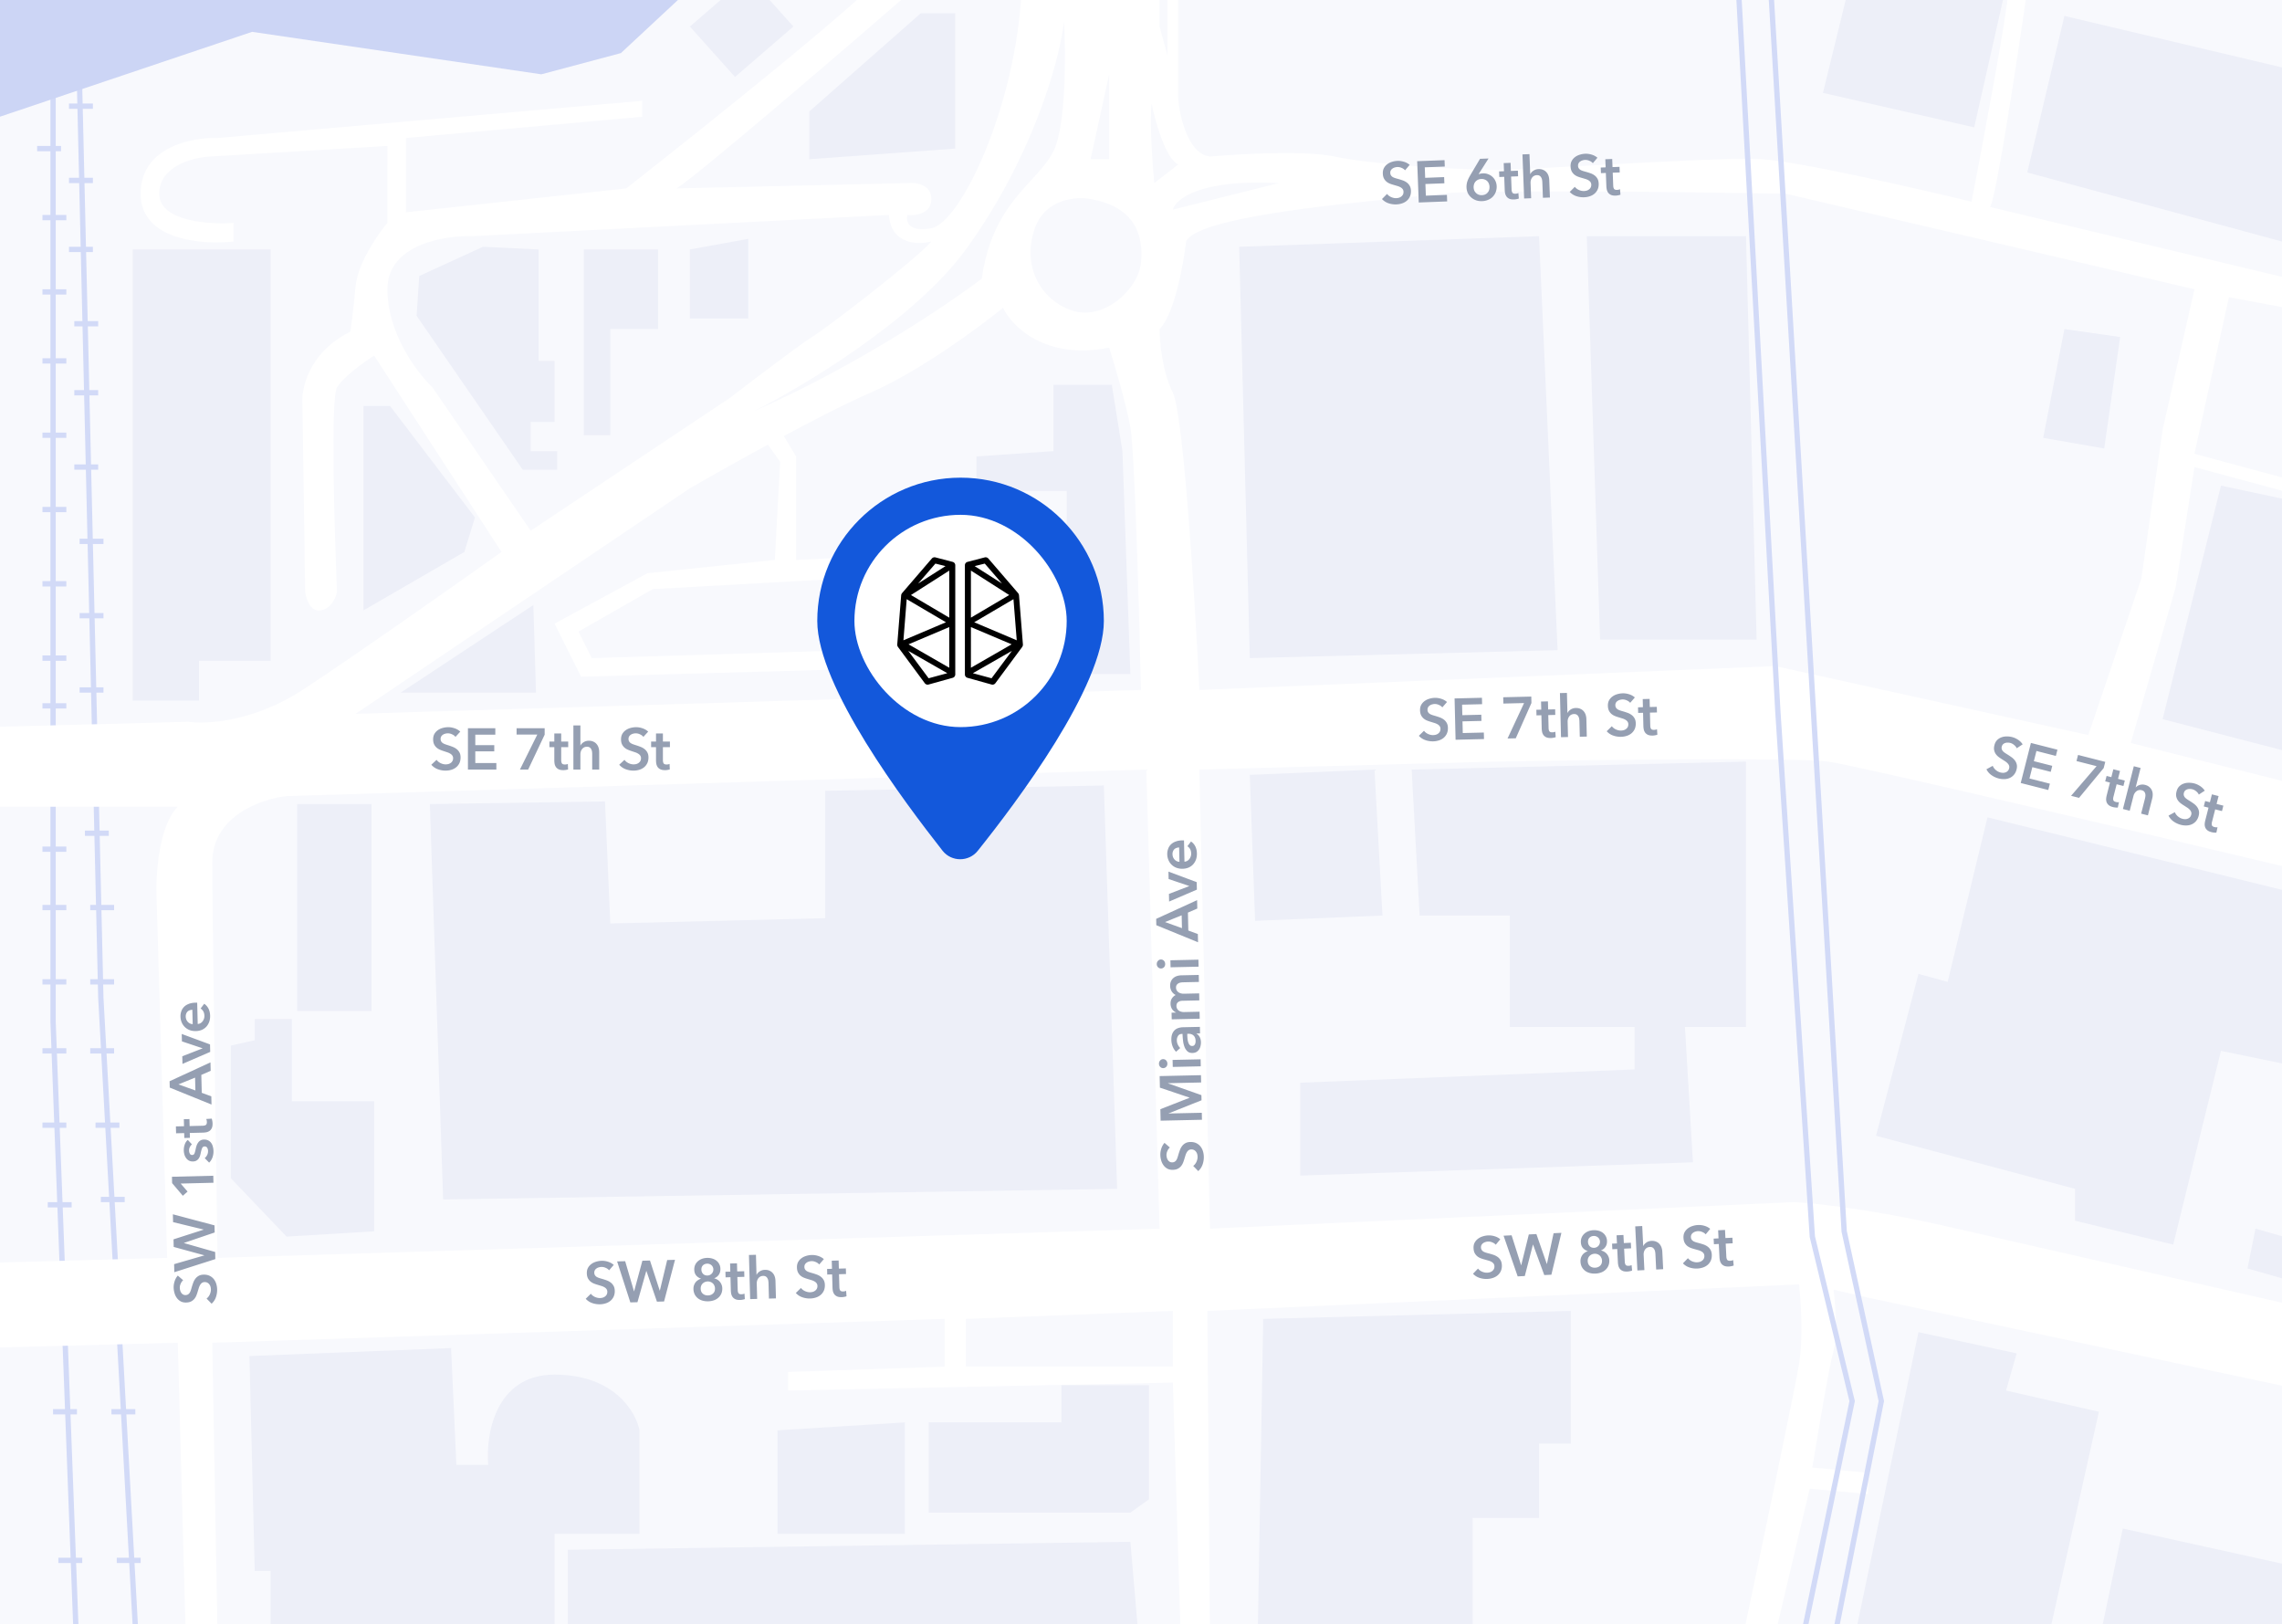 <svg width="430" height="306" fill="none" xmlns="http://www.w3.org/2000/svg"><g clip-path="url(#clip0_8971_11508)"><path fill="#F8F9FD" d="M0 0H430V306H0z"/><path fill-rule="evenodd" clip-rule="evenodd" d="M144.5 83.5L147 87l-1 18.5-24 2.5-17.5 9.5 5 10 71.5-2V104l-31 1.5V86l-3-5-2.5 2.5zM109 119l14-8 54-3v14l-65.5 2-2.5-5z" fill="#fff"/><path d="M14.5-5L19 188l7 127.5-11.5-3.5L10 192.5v-204M7 14h4.5m1.5 6h4.5M7 28h4.5m1.5 6h4.5M8 41h4.5m.5 6h4.5M8 55h4.5m1.5 6h4.5M8 68h4.5m1.5 6h4.5M8 82h4.5m1.5 6h4.5M8 96h4.5m2.5 6h4.5M8 110h4.5m2.5 6h4.5M8 124h4.5m2.5 6h4.5M8 133h4.5m3.5 24h4.5M8 160h4.5m4.5 11h4.5M8 171h4.5M8 185h4.5m4.5 0h4.5M17 198h4.5M8 198h4.5M8 212h4.5m5.5 0h4.5M19 226h4.5M9 227h4.5M10 266h4.5M11 294h4.5m6.5 0h4.5M21 266h4.5" stroke="#D2DAF7"/><path fill-rule="evenodd" clip-rule="evenodd" d="M118 35.5c14.667-11.5 44.8-35.6 48-40h9c-14 12.167-43.1 37.2-47.5 40l43.5-1c1.5-.167 4.5.2 4.5 3s-3 3.167-4.5 3c-.333 1.167.1 3.3 4.5 2.5 5.5-1 16-23 17-45h26v7l1.5 5.5v-14h2V18c0 2.5 1.5 11 6 11.5 5.5-.5 17.9-1.2 23.5 0C258.5 31 275 32 282 32c2.706 0 9.523-.374 17.358-.803C311.79 30.515 326.786 29.693 332 30c6.8.4 29.167 5.5 39.5 8 2.167-11.167 6.6-34.8 7-40h3.5c-1.833 12.833-5.8 39-7 41l58.5 14v5.5L420 56l-6.5 29.5 18.5 5V93l-18.5-5-3.5 22.5-8.5 29.5 32 8v16c-27.333-6.5-83.4-19.7-89-20.5-5.6-.8-44.333-.333-63 0L226 145l2 86.5 110-5c3.667.167 14.5 1.3 28.5 4.5s54.167 12.333 72.5 16.5V263l-87-18.5-6.5-1.5c.333 2.667.8 8.7 0 11.5-.8 2.8-3 15.833-4 22l10.5 1v4l-11-1-6.5 27.5h-6c3.167-15 9.7-46.2 10.5-51 .8-4.8.333-12 0-15l-111.5 5 .5 62h-5.5l-1.5-48.5-72.5 1.5v-3.5l29.5-1v-9L40 253l1 55.5h-6L33.5 253l-38 1v-16l36-1-2-68c-.167-4.167.4-13.4 4-17h-38l1.5-15 38.5-1c3.333.5 12.3 0 21.5-6s28.833-19.833 37.5-26l-24-37c-1.833 1.167-5.8 4-7 6-1.2 2-.5 26.5 0 38.5-.167 1-1 3.1-3 3.5-2 .4-2.833-2.167-3-3.5l-.5-35c-.333-3 1-10 9-14 .167-1 .6-4.1 1-8.5s4.167-9.833 6-12V27.5l-33.5 2c-3.167.167-9.5 1.8-9.5 7s9.333 5.833 14 5.5v3.5c-5.833.667-17.5-.2-17.5-9S36.167 25.833 41 26l80-7v3l-44.5 4v14l41.5-4.5zm24 42c9.333-4.667 30.4-17.3 40-30.5 12-16.5 17.5-34.5 18.5-43 .333 6.167.4 19.7-2 24.5-.959 1.919-2.481 3.582-4.173 5.43-3.599 3.933-7.967 8.707-9.327 18.57-6.333 4.833-23.8 16.6-43 25zM205.5 30h3.5V14l-3.5 16zM217 19.5c-.4 3.6.167 11.5.5 15L222 31c-2.4-1.2-4.333-8.167-5-11.5zm-11.5 18c-2.667-.5-8.5-.1-10.5 5.5-2.5 7 1 13.5 7 15.5s12.5-4 13-9-1-10.5-9.5-12zm15.5 2c.5-2 5.2-5.8 20-5l-20 5zM137.5 75L100 100 81.5 73C78.667 70.333 73 62.9 73 54.5s10.667-10.167 16-10l78.5-4c.4 5.6 5.5 5.667 8 5-3 3.5-20 16.5-22.5 18-2 1.2-11.167 8.167-15.5 11.5zM221 247l-39 1.5v9h39V247zm-5-102l2.5 86.5L41 237c-.333-21.167-1-65.7-1-74.5 0-8.8 9.333-12 14-12.5l162-5zm10-15l108.5-4.5 59 13 10-29.5 4-28 6-26.5-77-18c-19.333-.334-59.4-.8-65 0-1.372.196-3.956.45-7.241.772-13.471 1.323-38.749 3.806-40.759 8.228-.5 4.333-2.2 13.7-5 16.5 0 2.333.5 8 2.5 12s4.167 39 5 56zm-96-38l-63 42.5 148-4.5c-.333-14.667-1.2-45.1-2-49.5-.8-4.4-3-11.833-4-15-12 2.4-18.333-4-20-7.5-4.5 3.667-15.8 12-25 16s-26.5 13.667-34 18z" fill="#fff"/><path d="M220.439 216.212c-.187.151-.34.363-.459.637a1.782 1.782 0 0 0-.104 1.29c.041.161.106.306.197.436.084.13.196.238.337.322a.913.913 0 0 0 .487.111.874.874 0 0 0 .448-.12 1.03 1.03 0 0 0 .313-.304c.085-.134.158-.293.22-.478s.124-.388.185-.609c.075-.251.161-.51.258-.776.096-.274.227-.522.39-.746a1.94 1.94 0 0 1 .626-.564c.254-.152.571-.233.952-.241.418-.009.786.06 1.105.207.311.147.572.347.783.599.211.252.372.549.482.891.11.343.17.704.178 1.086a4.177 4.177 0 0 1-.242 1.49c-.18.488-.45.89-.81 1.206l-.945-.969a2 2 0 0 0 .61-.773c.147-.326.217-.643.21-.95a2.38 2.38 0 0 0-.066-.494 1.337 1.337 0 0 0-.219-.446 1.073 1.073 0 0 0-.359-.323 1.045 1.045 0 0 0-.542-.12.85.85 0 0 0-.503.154c-.137.099-.251.23-.343.393a2.572 2.572 0 0 0-.251.578l-.216.698a6.958 6.958 0 0 1-.248.709 2.44 2.44 0 0 1-.393.647 2.047 2.047 0 0 1-.606.465c-.247.122-.554.188-.92.196-.396.009-.739-.064-1.028-.219a2.217 2.217 0 0 1-.718-.634 2.787 2.787 0 0 1-.438-.903 3.875 3.875 0 0 1-.166-1.042 3.654 3.654 0 0 1 .182-1.203c.13-.414.332-.774.604-1.081l1.009.88zm-1.74-5.058l-.048-2.167 5.487-2.145v-.033l-5.576-1.88-.048-2.177 7.786-.172.03 1.375-6.257.138v.022l6.31 2.226.021.968-6.206 2.47.001.022 6.257-.138.029 1.319-7.786.172zm2.286-10.128l-.03-1.32 5.279-.116.029 1.32-5.278.116zm-1.789.226a.75.75 0 0 1-.555-.218.82.82 0 0 1-.255-.6.84.84 0 0 1 .217-.61.71.71 0 0 1 .556-.265.744.744 0 0 1 .577.24c.15.158.228.358.233.6a.84.84 0 0 1-.217.61.783.783 0 0 1-.556.243zm6.26-6.526v.033c.238.127.437.336.597.625.153.29.234.622.242.996.005.213-.019.437-.073.673a2.002 2.002 0 0 1-.25.644 1.78 1.78 0 0 1-.495.495c-.21.129-.469.197-.777.204-.395.009-.713-.094-.953-.309a2.232 2.232 0 0 1-.558-.857 4.707 4.707 0 0 1-.267-1.16 12.368 12.368 0 0 1-.094-1.264l-.132.003c-.33.008-.569.134-.718.379a1.46 1.46 0 0 0-.223.852c.006.279.07.545.193.799s.271.464.443.629l-.787.699a2.972 2.972 0 0 1-.65-1.02 3.594 3.594 0 0 1-.235-1.194c-.011-.469.047-.855.172-1.159a1.88 1.88 0 0 1 .501-.737c.209-.181.444-.307.707-.379.262-.079.525-.121.789-.127l3.211-.071.028 1.232-.671.014zm-1.737.061l.006.297c.005.212.021.436.048.67.02.234.065.449.135.646.063.197.155.36.275.489.113.13.268.192.466.188a.63.63 0 0 0 .318-.084.724.724 0 0 0 .193-.225.944.944 0 0 0 .103-.299c.02-.11.028-.221.026-.331-.01-.454-.139-.796-.386-1.025-.247-.23-.58-.34-.997-.33l-.187.004zm-3.225-9.026c-.008-.345.048-.639.167-.884.112-.252.265-.457.46-.615.194-.166.419-.288.674-.367.255-.079.518-.122.789-.128l3.3-.073.029 1.32-2.926.065a3.793 3.793 0 0 0-.483.043 1.258 1.258 0 0 0-.447.153.923.923 0 0 0-.335.316c-.085.126-.125.296-.12.508a1 1 0 0 0 .143.525c.091.145.208.264.349.356.142.092.301.158.478.198.169.041.338.059.507.055l2.881-.063.029 1.319-3.189.071c-.33.007-.599.094-.808.26-.217.158-.321.406-.314.744a.985.985 0 0 0 .143.514c.084.144.193.263.327.355.134.086.29.152.467.199.169.041.342.059.518.055l2.903-.064.03 1.319-5.279.117-.028-1.254.847-.018-.001-.022a1.682 1.682 0 0 1-.379-.223 2.1 2.1 0 0 1-.326-.345 1.65 1.65 0 0 1-.231-.468 1.831 1.831 0 0 1-.1-.581c-.009-.411.075-.754.252-1.029.177-.275.415-.489.712-.643a1.844 1.844 0 0 1-.752-.687 1.97 1.97 0 0 1-.287-1.028zm.077-3.508l-.03-1.32 5.279-.116.029 1.32-5.278.116zm-1.789.227a.758.758 0 0 1-.555-.219.82.82 0 0 1-.255-.6.845.845 0 0 1 .217-.61.71.71 0 0 1 .556-.265.743.743 0 0 1 .577.24c.15.158.228.358.233.6a.84.84 0 0 1-.217.61.788.788 0 0 1-.556.244zm-.895-8.156l-.026-1.198 7.712-3.526.035 1.583-1.766.766.075 3.376 1.797.664.034 1.551-7.861-3.216zm4.778-1.865l-3.141 1.268 3.195 1.151-.054-2.419zm-2.368-2.591l-.031-1.441 3.818-1.47v-.022l-3.88-1.312-.031-1.397 5.325 1.984.031 1.408-5.232 2.25zm1.888-10.194a1.524 1.524 0 0 0-.482.088 1.044 1.044 0 0 0-.402.229 1.03 1.03 0 0 0-.266.402c-.07.155-.103.339-.098.552.009.396.137.731.385 1.004.241.266.548.41.923.431l-.06-2.706zm.565-1.333l.176-.003c.059-.002.117.001.176.007l.089 4.014c.19-.019.365-.071.524-.155.152-.091.286-.208.4-.35.107-.141.191-.301.253-.478.062-.178.091-.362.087-.553-.007-.329-.072-.607-.194-.831a1.617 1.617 0 0 0-.519-.55l.685-.895c.715.505 1.084 1.252 1.106 2.242.009.41-.045.789-.162 1.137a2.815 2.815 0 0 1-.53.913 2.56 2.56 0 0 1-.845.613 3.098 3.098 0 0 1-1.161.235 3.064 3.064 0 0 1-1.16-.184 2.615 2.615 0 0 1-.903-.574 2.548 2.548 0 0 1-.592-.867 2.936 2.936 0 0 1-.233-1.106 2.672 2.672 0 0 1 .165-1.016c.11-.318.284-.593.52-.826a2.38 2.38 0 0 1 .88-.547c.349-.14.761-.215 1.238-.226zM85.829 138.84a1.629 1.629 0 0 0-.627-.473 1.779 1.779 0 0 0-1.287-.132 1.315 1.315 0 0 0-.44.187 1.02 1.02 0 0 0-.33.33.91.91 0 0 0-.121.484c0 .176.037.326.11.451.073.125.172.231.297.319.132.088.29.165.473.231s.385.132.605.198c.25.081.506.172.77.275.271.103.517.238.737.407.227.169.41.381.55.638.147.257.22.576.22.957 0 .418-.077.785-.231 1.1a2.27 2.27 0 0 1-.616.77 2.638 2.638 0 0 1-.902.462 3.784 3.784 0 0 1-1.089.154 4.168 4.168 0 0 1-1.485-.275 2.913 2.913 0 0 1-1.188-.836l.99-.924c.19.264.444.473.759.627.323.154.638.231.946.231.161 0 .326-.018.495-.055.169-.044.319-.114.451-.209a1.03 1.03 0 0 0 .462-.891.844.844 0 0 0-.143-.506 1.192 1.192 0 0 0-.385-.352 2.556 2.556 0 0 0-.572-.264l-.693-.231a6.713 6.713 0 0 1-.704-.264 2.422 2.422 0 0 1-.638-.407 2.033 2.033 0 0 1-.451-.616c-.117-.249-.176-.557-.176-.924 0-.396.08-.737.242-1.023a2.21 2.21 0 0 1 .649-.704c.271-.191.576-.33.913-.418a3.917 3.917 0 0 1 1.045-.143c.396 0 .796.07 1.199.209.41.139.766.348 1.067.627l-.902.99zm2.345-1.628h5.16v1.21H89.56v1.98h3.575v1.166H89.56v2.2h3.971V145h-5.357v-7.788zm9.167 0h5.291v1.21L99.519 145h-1.55l3.277-6.6h-3.905v-1.188zm6.186 3.564v-1.056h.924v-1.529h1.298v1.529h1.32v1.056h-1.32v2.453c0 .235.04.429.121.583.088.154.279.231.572.231.088 0 .183-.007.286-.022.103-.022.194-.051.275-.088l.044 1.034a1.947 1.947 0 0 1-.418.099 2.61 2.61 0 0 1-.462.044c-.352 0-.638-.048-.858-.143a1.416 1.416 0 0 1-.528-.407 1.663 1.663 0 0 1-.264-.594 3.813 3.813 0 0 1-.066-.726v-2.464h-.924zm7.434-1.21c.345 0 .638.062.88.187.25.117.451.275.605.473.162.198.279.425.352.682.074.257.11.521.11.792v3.3h-1.32v-2.904c0-.154-.011-.312-.033-.473a1.238 1.238 0 0 0-.143-.451.834.834 0 0 0-.297-.341c-.124-.088-.293-.132-.506-.132-.212 0-.396.04-.55.121a1.124 1.124 0 0 0-.385.33 1.406 1.406 0 0 0-.231.451 1.779 1.779 0 0 0-.077.517V145h-1.32v-8.316h1.32v3.773h.022c.052-.11.125-.216.22-.319.103-.11.22-.205.352-.286.132-.088.283-.158.451-.209.169-.051.352-.077.55-.077zm10.274-.726a1.618 1.618 0 0 0-.627-.473 1.776 1.776 0 0 0-1.287-.132 1.318 1.318 0 0 0-.44.187 1.02 1.02 0 0 0-.33.33.917.917 0 0 0-.121.484c0 .176.037.326.11.451.074.125.173.231.297.319.132.088.29.165.473.231.184.066.385.132.605.198.25.081.506.172.77.275.272.103.517.238.737.407.228.169.411.381.55.638.147.257.22.576.22.957 0 .418-.077.785-.231 1.1a2.266 2.266 0 0 1-.616.77 2.63 2.63 0 0 1-.902.462 3.777 3.777 0 0 1-1.089.154 4.168 4.168 0 0 1-1.485-.275 2.913 2.913 0 0 1-1.188-.836l.99-.924c.191.264.444.473.759.627.323.154.638.231.946.231.162 0 .327-.018.495-.055.169-.044.319-.114.451-.209a1.03 1.03 0 0 0 .462-.891.84.84 0 0 0-.143-.506 1.181 1.181 0 0 0-.385-.352 2.55 2.55 0 0 0-.572-.264l-.693-.231a6.798 6.798 0 0 1-.704-.264 2.438 2.438 0 0 1-.638-.407 2.05 2.05 0 0 1-.451-.616c-.117-.249-.176-.557-.176-.924 0-.396.081-.737.242-1.023.169-.286.385-.521.649-.704.272-.191.576-.33.913-.418a3.918 3.918 0 0 1 1.045-.143c.396 0 .796.07 1.199.209.411.139.767.348 1.067.627l-.902.99zm1.456 1.936v-1.056h.924v-1.529h1.298v1.529h1.32v1.056h-1.32v2.453c0 .235.041.429.121.583.088.154.279.231.572.231.088 0 .184-.007.286-.022.103-.022.195-.051.275-.088l.044 1.034a1.933 1.933 0 0 1-.418.099 2.61 2.61 0 0 1-.462.044c-.352 0-.638-.048-.858-.143a1.416 1.416 0 0 1-.528-.407 1.699 1.699 0 0 1-.264-.594 3.813 3.813 0 0 1-.066-.726v-2.464h-.924zm-7.915 98.566a1.626 1.626 0 0 0-.639-.456 1.782 1.782 0 0 0-1.291-.096c-.16.041-.305.107-.434.199-.13.084-.237.197-.321.339a.912.912 0 0 0-.108.487.875.875 0 0 0 .123.448c.076.122.178.226.305.311.135.084.295.156.48.217s.388.122.61.182c.251.073.51.158.777.253.274.095.524.224.748.387.232.162.421.37.567.622.154.253.236.57.247.951a2.49 2.49 0 0 1-.201 1.106 2.273 2.273 0 0 1-.594.787 2.637 2.637 0 0 1-.889.486 3.783 3.783 0 0 1-1.085.184 4.16 4.16 0 0 1-1.492-.234 2.91 2.91 0 0 1-1.21-.803l.964-.95c.198.258.456.46.776.605.327.145.644.214.952.205a2.31 2.31 0 0 0 .493-.068c.168-.049.316-.123.445-.222a1.06 1.06 0 0 0 .32-.361c.084-.149.123-.33.118-.542a.845.845 0 0 0-.157-.502 1.177 1.177 0 0 0-.395-.341 2.535 2.535 0 0 0-.579-.248l-.699-.212a6.88 6.88 0 0 1-.711-.245 2.429 2.429 0 0 1-.649-.389 2.042 2.042 0 0 1-.468-.603c-.124-.246-.191-.553-.201-.919-.011-.396.06-.739.213-1.029.161-.291.371-.531.63-.722.266-.198.566-.346.901-.443a3.91 3.91 0 0 1 1.041-.172c.395-.011.797.048 1.204.176.414.128.775.327 1.084.597l-.875 1.015zm1.508-1.67l1.518-.042 1.664 5.676.022-.001 1.557-5.765 1.43-.039 1.84 5.671h.022l1.382-5.761 1.473-.04-2.061 7.848-1.342.037-1.986-5.789-.022.001-1.664 5.889-1.342.037-2.491-7.722zm16.941-.666c.338-.009.658.03.961.117.303.087.567.219.792.396.233.177.415.396.547.656.139.253.213.544.222.874.012.455-.091.836-.31 1.142a1.77 1.77 0 0 1-.851.651v.022c.207.046.4.125.579.237.179.105.337.24.473.405.137.158.245.338.324.542.086.203.132.425.139.667.011.389-.053.735-.191 1.04a2.158 2.158 0 0 1-.563.763 2.413 2.413 0 0 1-.845.486 3.514 3.514 0 0 1-1.051.183 3.532 3.532 0 0 1-1.06-.125 2.521 2.521 0 0 1-.881-.438 2.336 2.336 0 0 1-.604-.731 2.45 2.45 0 0 1-.237-1.028 1.932 1.932 0 0 1 .102-.696c.075-.215.176-.405.303-.57.135-.165.289-.301.462-.409.173-.115.354-.2.543-.257v-.022a1.922 1.922 0 0 1-.886-.581c-.235-.272-.358-.635-.371-1.09a2.07 2.07 0 0 1 .162-.896c.125-.274.295-.507.509-.696.222-.197.479-.351.769-.461.298-.111.619-.171.963-.181zm.03 1.089c-.329.009-.598.115-.805.319-.2.204-.295.474-.286.811.009.315.115.58.319.795.212.214.49.316.834.307a1.142 1.142 0 0 0 .794-.352 1.148 1.148 0 0 0 .307-.812.98.98 0 0 0-.111-.448.94.94 0 0 0-.263-.345 1.082 1.082 0 0 0-.369-.21 1.135 1.135 0 0 0-.42-.065zm.093 3.353a1.493 1.493 0 0 0-.536.114c-.16.071-.3.166-.421.287a1.234 1.234 0 0 0-.275.426 1.427 1.427 0 0 0-.084.541c.012.411.149.726.411.946.263.22.589.325.977.314.382-.01.697-.133.948-.367.25-.234.37-.557.358-.967a1.267 1.267 0 0 0-.124-.525 1.164 1.164 0 0 0-.298-.421 1.235 1.235 0 0 0-.436-.263 1.37 1.37 0 0 0-.52-.085zm3.372-.775l-.029-1.055.923-.026-.042-1.528 1.298-.036.042 1.528 1.319-.036.029 1.055-1.319.037.068 2.452c.006.234.052.428.137.579.092.152.285.224.578.215.088-.002.183-.012.285-.029.102-.025.193-.057.273-.096l.072 1.032a1.869 1.869 0 0 1-.415.111 2.567 2.567 0 0 1-.461.057c-.352.009-.639-.03-.861-.12a1.403 1.403 0 0 1-.539-.392 1.676 1.676 0 0 1-.281-.586 3.838 3.838 0 0 1-.086-.724l-.068-2.463-.923.025zm7.398-1.414c.344-.01.639.044.885.162.252.111.458.263.617.456.167.194.291.418.371.672.081.255.124.518.132.789l.091 3.299-1.32.036-.08-2.903a3.378 3.378 0 0 0-.046-.472 1.229 1.229 0 0 0-.155-.446.83.83 0 0 0-.306-.333c-.127-.085-.297-.124-.51-.118a1.169 1.169 0 0 0-.546.136 1.115 1.115 0 0 0-.376.34 1.375 1.375 0 0 0-.218.458 1.75 1.75 0 0 0-.063.519l.079 2.88-1.319.037-.23-8.313 1.32-.036.104 3.771h.022c.048-.112.119-.22.211-.325.1-.113.214-.212.344-.296.13-.092.278-.165.445-.221.167-.056.35-.087.548-.092zm10.25-1.01a1.63 1.63 0 0 0-.64-.455 1.782 1.782 0 0 0-.808-.176 1.868 1.868 0 0 0-.482.079c-.16.042-.305.108-.435.2-.13.084-.237.197-.321.339a.903.903 0 0 0-.107.487.869.869 0 0 0 .122.447c.077.123.179.227.306.311.134.084.294.157.479.218s.388.121.61.181c.252.074.511.159.778.254.274.095.523.224.747.386.232.163.421.37.568.623.154.253.236.569.246.951.012.417-.055.786-.2 1.106a2.275 2.275 0 0 1-.595.786 2.612 2.612 0 0 1-.889.487 3.817 3.817 0 0 1-1.084.184 4.157 4.157 0 0 1-1.492-.234 2.913 2.913 0 0 1-1.211-.803l.964-.951c.198.259.457.461.776.606.327.145.644.213.952.205.162-.005.326-.028.494-.069.167-.048.315-.122.445-.221a1.09 1.09 0 0 0 .32-.361 1.03 1.03 0 0 0 .117-.543.842.842 0 0 0-.157-.501 1.19 1.19 0 0 0-.395-.342 2.58 2.58 0 0 0-.579-.248l-.699-.212a6.798 6.798 0 0 1-.711-.244 2.444 2.444 0 0 1-.649-.389 2.033 2.033 0 0 1-.468-.604c-.124-.246-.191-.552-.201-.919-.011-.395.06-.738.214-1.029a2.2 2.2 0 0 1 .629-.721c.266-.199.566-.346.901-.443a3.87 3.87 0 0 1 1.041-.172c.396-.011.797.047 1.204.176.415.128.776.327 1.084.597l-.874 1.014zm1.509 1.896l-.03-1.056.924-.026-.042-1.528 1.297-.036.043 1.529 1.319-.037.029 1.056-1.319.036.067 2.452c.007.235.052.428.137.58.093.151.285.223.579.215.087-.002.183-.012.285-.03.102-.025.193-.057.272-.095l.073 1.032a1.944 1.944 0 0 1-.415.11 2.567 2.567 0 0 1-.461.057c-.352.01-.639-.03-.862-.119a1.429 1.429 0 0 1-.539-.392 1.696 1.696 0 0 1-.28-.587 3.828 3.828 0 0 1-.086-.724l-.068-2.463-.923.026zm125.971-5.616a1.623 1.623 0 0 0-.65-.442 1.781 1.781 0 0 0-.812-.158 1.83 1.83 0 0 0-.48.09 1.303 1.303 0 0 0-.43.209 1.012 1.012 0 0 0-.313.345.908.908 0 0 0-.097.49.871.871 0 0 0 .132.445c.079.121.183.222.312.304.137.081.298.15.484.207.187.057.391.113.614.168.253.068.514.147.783.236.276.09.528.213.756.37.236.158.429.361.581.61.159.25.248.565.267.945a2.48 2.48 0 0 1-.176 1.111 2.282 2.282 0 0 1-.577.799 2.622 2.622 0 0 1-.878.506c-.34.12-.7.189-1.08.208a4.162 4.162 0 0 1-1.497-.201 2.92 2.92 0 0 1-1.228-.777l.943-.971c.203.254.466.45.789.588.33.138.649.199.956.184.161-.008.325-.034.492-.079.166-.053.313-.13.44-.231a1.024 1.024 0 0 0 .417-.913.846.846 0 0 0-.167-.498 1.2 1.2 0 0 0-.402-.333 2.604 2.604 0 0 0-.585-.235l-.703-.197a6.668 6.668 0 0 1-.716-.229 2.398 2.398 0 0 1-.658-.375 2.037 2.037 0 0 1-.481-.592c-.129-.244-.203-.548-.221-.915-.02-.395.044-.74.191-1.033.154-.294.359-.539.613-.736.262-.203.559-.358.891-.462a3.94 3.94 0 0 1 1.037-.195 3.65 3.65 0 0 1 1.208.15c.417.119.783.31 1.097.573l-.852 1.034zm1.471-1.703l1.516-.075 1.788 5.638.022-.001 1.431-5.798 1.428-.071 1.964 5.63.022-.001 1.255-5.789 1.472-.073-1.889 7.891-1.34.066-2.113-5.743-.022.001-1.534 5.924-1.341.066-2.659-7.665zm16.922-1.037a3.15 3.15 0 0 1 .963.096c.305.08.572.206.801.379.236.171.423.386.56.644.145.249.225.539.242.869.022.454-.073.837-.285 1.148a1.76 1.76 0 0 1-.837.669l.001.022c.208.041.403.116.584.225.181.101.342.232.482.394.14.155.252.333.335.534.091.202.142.423.154.665.019.388-.037.736-.168 1.043-.125.3-.307.559-.546.776a2.413 2.413 0 0 1-.834.504 3.509 3.509 0 0 1-1.047.206 3.524 3.524 0 0 1-1.062-.101 2.543 2.543 0 0 1-.891-.419 2.335 2.335 0 0 1-.619-.718 2.428 2.428 0 0 1-.26-1.022c-.013-.25.016-.482.086-.699a2 2 0 0 1 .291-.576c.131-.168.282-.307.453-.419.17-.118.349-.208.537-.269l-.001-.022a1.932 1.932 0 0 1-.898-.561c-.24-.267-.372-.627-.395-1.082a2.074 2.074 0 0 1 .143-.899 2.04 2.04 0 0 1 .494-.707c.217-.202.47-.361.758-.478.295-.118.615-.185.959-.202zm.054 1.088c-.33.016-.596.128-.798.337-.196.208-.285.48-.268.817.015.315.128.577.336.787.216.21.496.306.841.289a1.11 1.11 0 0 0 .435-.11 1.12 1.12 0 0 0 .64-1.078.993.993 0 0 0-.121-.445.958.958 0 0 0-.27-.339 1.065 1.065 0 0 0-.374-.202 1.139 1.139 0 0 0-.421-.056zm.166 3.351a1.46 1.46 0 0 0-.533.125 1.384 1.384 0 0 0-.415.296c-.112.116-.2.26-.265.432a1.403 1.403 0 0 0-.072.543c.02.41.164.722.431.937.268.214.596.312.984.293.381-.019.694-.149.939-.388.245-.24.358-.565.337-.975a1.254 1.254 0 0 0-.136-.522 1.242 1.242 0 0 0-.749-.668 1.35 1.35 0 0 0-.521-.073zm3.354-.849l-.052-1.055.923-.046-.076-1.527 1.296-.064.076 1.527 1.318-.065.053 1.055-1.319.065.122 2.45c.011.234.061.426.149.576.096.15.29.217.583.203.088-.005.183-.017.285-.037.101-.027.191-.06.27-.101l.095 1.031a1.983 1.983 0 0 1-.413.119 2.57 2.57 0 0 1-.459.067c-.351.017-.639-.016-.864-.101a1.403 1.403 0 0 1-.547-.38 1.663 1.663 0 0 1-.293-.58 3.706 3.706 0 0 1-.102-.722l-.122-2.461-.923.046zm7.365-1.577c.345-.017.641.031.889.144.254.105.464.252.627.442.171.19.3.411.385.664.086.253.136.515.15.786l.163 3.295-1.319.066-.143-2.901a3.562 3.562 0 0 0-.057-.47 1.24 1.24 0 0 0-.165-.444.837.837 0 0 0-.313-.326c-.129-.081-.3-.117-.512-.107-.213.011-.394.06-.544.149a1.123 1.123 0 0 0-.368.348 1.385 1.385 0 0 0-.208.462c-.043.171-.06.344-.051.52l.142 2.879-1.318.065-.412-8.306 1.319-.065.186 3.768.022-.001c.046-.112.114-.222.204-.329.097-.115.21-.216.338-.303.127-.095.274-.172.44-.231.166-.06.348-.095.545-.105zm10.226-1.233a1.632 1.632 0 0 0-.65-.441 1.768 1.768 0 0 0-1.292-.068 1.301 1.301 0 0 0-.43.208 1.006 1.006 0 0 0-.313.346.907.907 0 0 0-.097.489.862.862 0 0 0 .132.445c.079.121.183.223.312.304.136.082.298.151.484.208.187.056.391.112.614.167.253.069.514.148.783.237.276.089.528.212.756.37.235.157.429.361.581.61.159.249.248.564.267.945.021.417-.038.788-.176 1.11a2.286 2.286 0 0 1-.577.8 2.657 2.657 0 0 1-.878.506c-.34.119-.7.188-1.08.207a4.162 4.162 0 0 1-1.497-.201 2.909 2.909 0 0 1-1.228-.776l.943-.972c.203.254.466.451.789.589.33.138.649.199.956.184.161-.008.325-.035.492-.08a1.33 1.33 0 0 0 .44-.231 1.022 1.022 0 0 0 .417-.913.846.846 0 0 0-.167-.498 1.21 1.21 0 0 0-.402-.332 2.604 2.604 0 0 0-.585-.236l-.703-.196a6.994 6.994 0 0 1-.717-.229 2.433 2.433 0 0 1-.657-.375 2.028 2.028 0 0 1-.481-.593c-.129-.243-.203-.548-.221-.914-.02-.396.044-.74.191-1.034.154-.294.359-.539.613-.735a2.82 2.82 0 0 1 .891-.463 3.9 3.9 0 0 1 1.037-.194c.396-.02.798.03 1.208.149.417.119.782.31 1.097.574l-.852 1.033zm1.55 1.862l-.053-1.055.923-.046-.075-1.527 1.296-.064.076 1.527 1.318-.065.052 1.054-1.318.066.121 2.45c.012.234.062.426.15.576.095.15.29.217.583.202.088-.004.182-.016.284-.036a1.38 1.38 0 0 0 .271-.101l.095 1.03c-.115.05-.253.09-.413.12-.16.037-.313.06-.459.067-.352.017-.64-.016-.864-.101a1.407 1.407 0 0 1-.548-.38 1.68 1.68 0 0 1-.293-.58 3.865 3.865 0 0 1-.102-.722l-.122-2.461-.922.046zm-51.174-101.15a1.628 1.628 0 0 0-.638-.458 1.78 1.78 0 0 0-.808-.179 1.83 1.83 0 0 0-.482.078c-.16.041-.305.107-.435.198-.13.084-.237.196-.322.338a.902.902 0 0 0-.109.486.869.869 0 0 0 .121.449c.076.123.177.226.304.311.134.085.294.158.479.22.185.061.388.122.609.183.251.075.51.16.777.256.273.096.522.226.746.389.232.164.42.372.566.625.152.253.234.57.243.951.01.418-.058.787-.205 1.106a2.26 2.26 0 0 1-.597.784 2.611 2.611 0 0 1-.89.484 3.787 3.787 0 0 1-1.085.18 4.132 4.132 0 0 1-1.491-.239 2.907 2.907 0 0 1-1.208-.807l.967-.947c.197.259.455.462.774.608.326.146.643.216.951.208.162-.004.326-.026.494-.067.167-.048.316-.121.446-.22a1.033 1.033 0 0 0 .44-.902.847.847 0 0 0-.155-.502 1.2 1.2 0 0 0-.394-.343 2.618 2.618 0 0 0-.578-.25l-.698-.214a6.746 6.746 0 0 1-.711-.247 2.409 2.409 0 0 1-.647-.391 2.016 2.016 0 0 1-.466-.605c-.123-.246-.189-.553-.198-.919-.01-.396.063-.739.217-1.029.162-.29.372-.53.632-.72.266-.197.567-.343.902-.44a3.683 3.683 0 0 1 2.245.012c.414.129.775.33 1.082.601l-.878 1.012zm2.306-1.685l5.157-.125.029 1.21-3.772.091.048 1.98 3.574-.087.029 1.166-3.574.087.053 2.199 3.97-.096.03 1.231-5.356.13-.188-7.786zm9.164-.222l5.289-.128.03 1.21-2.953 6.651-1.551.038 3.117-6.677-3.903.094-.029-1.188zm6.27 3.414l-.025-1.056.923-.022-.037-1.529 1.298-.031.037 1.528 1.32-.032.025 1.056-1.32.032.06 2.452c.006.235.051.428.135.58.092.152.284.224.577.217.088-.002.183-.012.286-.029.102-.024.193-.056.273-.094l.069 1.032a1.957 1.957 0 0 1-.416.109 2.47 2.47 0 0 1-.461.055c-.352.009-.639-.032-.861-.122a1.41 1.41 0 0 1-.538-.394 1.683 1.683 0 0 1-.278-.587 3.925 3.925 0 0 1-.084-.724l-.059-2.464-.924.023zm7.403-1.39c.344-.008.639.047.884.166.252.111.458.264.616.458.167.194.289.418.369.673.079.255.122.518.129.789l.08 3.299-1.32.032-.07-2.903a3.7 3.7 0 0 0-.044-.472 1.279 1.279 0 0 0-.154-.447.833.833 0 0 0-.306-.334c-.126-.085-.296-.125-.509-.12a1.16 1.16 0 0 0-.546.135 1.105 1.105 0 0 0-.377.339 1.36 1.36 0 0 0-.22.456c-.048.17-.069.343-.065.519l.07 2.881-1.32.032-.201-8.314 1.32-.032.091 3.772h.022c.049-.111.119-.219.212-.324.1-.113.215-.211.345-.295.13-.091.279-.164.446-.22a1.9 1.9 0 0 1 .548-.09zm10.253-.974a1.618 1.618 0 0 0-.638-.458 1.78 1.78 0 0 0-.808-.179 1.83 1.83 0 0 0-.482.078c-.16.041-.305.106-.435.198a.9.9 0 0 0-.431.824.878.878 0 0 0 .12.449c.077.122.178.226.305.311.134.085.294.158.479.22.184.061.388.122.609.183.251.075.51.16.777.256.273.096.522.226.746.389.232.163.42.372.566.625.152.253.233.57.243.951.01.418-.058.787-.205 1.106a2.26 2.26 0 0 1-.597.784 2.611 2.611 0 0 1-.89.484 3.787 3.787 0 0 1-1.085.18 4.162 4.162 0 0 1-1.492-.239 2.91 2.91 0 0 1-1.207-.807l.967-.947c.197.259.455.462.774.608.326.146.643.215.951.208.161-.004.326-.026.494-.067.167-.048.316-.121.445-.22.137-.098.245-.218.322-.36.084-.148.124-.329.119-.542a.847.847 0 0 0-.155-.502 1.2 1.2 0 0 0-.394-.343 2.618 2.618 0 0 0-.578-.25l-.698-.214a6.898 6.898 0 0 1-.711-.247 2.409 2.409 0 0 1-.647-.391 2.016 2.016 0 0 1-.466-.605c-.123-.247-.19-.553-.198-.92-.01-.395.062-.738.217-1.028.161-.29.372-.53.632-.72.266-.197.567-.344.902-.44a3.944 3.944 0 0 1 1.041-.168 3.66 3.66 0 0 1 1.204.18c.414.129.775.33 1.082.601l-.878 1.012zm1.503 1.9l-.026-1.056.924-.022-.037-1.529 1.297-.031.037 1.528 1.32-.032.026 1.056-1.32.032.059 2.452c.006.235.051.428.135.58.092.152.285.224.578.217.088-.002.183-.012.285-.029.102-.024.193-.056.273-.094l.069 1.032a1.94 1.94 0 0 1-.416.109c-.16.034-.314.052-.46.056-.352.008-.639-.033-.862-.123a1.407 1.407 0 0 1-.537-.394 1.677 1.677 0 0 1-.279-.587 3.843 3.843 0 0 1-.083-.724l-.06-2.464-.923.023zM264.76 32.086a1.634 1.634 0 0 0-.644-.449 1.78 1.78 0 0 0-1.292-.083 1.31 1.31 0 0 0-.432.204c-.129.085-.235.2-.317.342a.91.91 0 0 0-.103.488.878.878 0 0 0 .127.447c.078.122.181.224.309.307.135.083.296.154.481.213.186.06.39.117.612.175.253.071.513.153.78.246.275.092.526.218.752.379.234.16.425.365.574.616.156.251.242.567.256.948.016.418-.047.787-.189 1.108a2.277 2.277 0 0 1-.586.793c-.249.215-.544.38-.884.496-.341.115-.701.18-1.083.195a4.162 4.162 0 0 1-1.494-.219 2.915 2.915 0 0 1-1.219-.79l.955-.96c.2.256.461.455.782.597.328.142.646.207.954.195.161-.006.325-.03.492-.074.167-.05.315-.125.443-.226.136-.1.241-.222.317-.364.082-.15.119-.331.111-.544a.846.846 0 0 0-.162-.5 1.194 1.194 0 0 0-.398-.337 2.578 2.578 0 0 0-.582-.242l-.701-.205a6.851 6.851 0 0 1-.713-.237 2.4 2.4 0 0 1-.653-.382 2.035 2.035 0 0 1-.475-.599c-.126-.244-.197-.55-.21-.916-.015-.396.052-.74.203-1.032.157-.292.365-.535.621-.728.264-.2.563-.352.897-.452.341-.108.687-.17 1.039-.183.396-.015.798.04 1.206.164.416.123.779.319 1.09.586l-.864 1.023zm2.282-1.715l5.155-.196.046 1.209-3.77.143.075 1.979 3.572-.136.045 1.165-3.573.136.084 2.198 3.968-.15.046 1.23-5.353.204-.295-7.782zm13.447-.51l-1.88 2.955.011.01c.101-.048.228-.086.381-.113.161-.028.307-.045.439-.05.344-.013.669.04.975.161.305.113.575.28.811.498.236.211.421.468.558.771.143.296.221.62.235.971a2.79 2.79 0 0 1-.178 1.13 2.6 2.6 0 0 1-.571.89 2.537 2.537 0 0 1-.881.574c-.34.145-.707.225-1.103.24-.41.015-.79-.036-1.14-.155a2.875 2.875 0 0 1-.923-.538 2.67 2.67 0 0 1-.636-.823 2.68 2.68 0 0 1-.249-1.047c-.009-.22.002-.426.031-.618.03-.2.074-.388.133-.566.066-.187.144-.373.232-.56.096-.187.202-.382.319-.584l1.831-3.086 1.605-.06zm-2.809 5.456c.008.205.048.398.121.578.08.18.189.338.326.472.137.135.299.239.485.312.187.074.393.106.621.098.447-.017.8-.17 1.061-.459.268-.296.393-.675.375-1.137a1.612 1.612 0 0 0-.133-.6 1.248 1.248 0 0 0-.315-.473 1.39 1.39 0 0 0-.484-.29 1.413 1.413 0 0 0-.598-.098c-.22.009-.424.053-.612.133a1.43 1.43 0 0 0-.471.338 1.368 1.368 0 0 0-.29.495 1.725 1.725 0 0 0-.086.63zm4.839-1.967l-.04-1.055.923-.035-.058-1.528 1.297-.05.058 1.528 1.319-.05.04 1.056-1.319.05.093 2.45c.009.235.057.428.143.579.094.15.288.22.581.209.088-.003.183-.014.285-.033.101-.026.192-.059.271-.098l.083 1.031a1.929 1.929 0 0 1-.414.115c-.16.035-.313.056-.46.062-.351.013-.639-.024-.863-.11a1.426 1.426 0 0 1-.543-.387 1.684 1.684 0 0 1-.286-.584 3.807 3.807 0 0 1-.093-.723l-.094-2.462-.923.035zm7.383-1.491c.344-.013.64.038.886.153.254.108.461.258.623.45.169.192.294.414.377.668.083.254.13.516.14.787l.126 3.298-1.319.05-.111-2.902a3.24 3.24 0 0 0-.051-.471 1.234 1.234 0 0 0-.16-.446.831.831 0 0 0-.309-.329c-.128-.083-.298-.12-.511-.113a1.173 1.173 0 0 0-.545.142 1.109 1.109 0 0 0-.372.344 1.378 1.378 0 0 0-.214.46c-.045.17-.064.344-.057.52l.109 2.88-1.319.05-.315-8.31 1.319-.05.143 3.77.022-.001c.047-.112.116-.221.208-.327.098-.114.212-.214.34-.3a1.72 1.72 0 0 1 .443-.225c.167-.058.349-.09.547-.098zm10.239-1.115a1.63 1.63 0 0 0-.645-.45 1.774 1.774 0 0 0-1.291-.082c-.16.043-.304.11-.432.203-.129.086-.235.2-.318.343a.92.92 0 0 0-.102.488.878.878 0 0 0 .127.446c.078.122.181.225.309.308.135.083.295.154.481.213s.39.117.612.175c.252.07.512.153.78.245.275.093.526.219.752.379.234.16.425.365.574.617.156.25.241.567.256.948.016.417-.047.787-.189 1.108a2.269 2.269 0 0 1-.587.792 2.62 2.62 0 0 1-.883.496 3.8 3.8 0 0 1-1.083.196 4.16 4.16 0 0 1-1.494-.219 2.915 2.915 0 0 1-1.219-.79l.954-.961c.201.256.462.456.783.598.328.141.646.206.954.195.161-.007.325-.031.492-.074.167-.05.315-.126.443-.226a1.025 1.025 0 0 0 .428-.908.846.846 0 0 0-.162-.5 1.204 1.204 0 0 0-.398-.337 2.578 2.578 0 0 0-.582-.242L298 33.5a6.947 6.947 0 0 1-.714-.237 2.43 2.43 0 0 1-.653-.383 2.048 2.048 0 0 1-.474-.598c-.126-.245-.197-.55-.211-.917-.015-.395.053-.74.203-1.031.158-.293.365-.535.622-.728.264-.201.563-.352.897-.453.341-.108.687-.169 1.039-.182.395-.015.797.04 1.206.163a2.94 2.94 0 0 1 1.09.586l-.864 1.024zm1.528 1.88l-.04-1.056.923-.035-.058-1.528 1.298-.05.058 1.529 1.319-.05.04 1.055-1.319.05.093 2.451c.008.235.056.427.143.578.093.15.287.22.58.21.088-.004.183-.015.285-.033.102-.026.192-.06.271-.099l.084 1.032a1.962 1.962 0 0 1-.414.114 2.609 2.609 0 0 1-.46.062c-.352.013-.64-.023-.863-.11a1.412 1.412 0 0 1-.543-.387 1.67 1.67 0 0 1-.287-.584 3.89 3.89 0 0 1-.093-.723l-.094-2.462-.923.035zm78.344 108.358a1.63 1.63 0 0 0-.491-.613 1.786 1.786 0 0 0-.73-.39 1.814 1.814 0 0 0-.485-.055 1.283 1.283 0 0 0-.472.072 1.015 1.015 0 0 0-.402.239.915.915 0 0 0-.236.439.871.871 0 0 0-.005.464c.04.139.11.266.209.382.106.118.24.232.402.341.161.109.34.223.537.341.222.14.448.292.679.456.237.167.442.359.613.577.179.219.304.47.376.754.079.284.071.612-.023.981a2.474 2.474 0 0 1-.495 1.009 2.265 2.265 0 0 1-.787.595c-.299.135-.628.21-.988.225a3.814 3.814 0 0 1-1.093-.119 4.16 4.16 0 0 1-1.371-.633 2.925 2.925 0 0 1-.946-1.103l1.188-.652c.119.303.313.568.581.795.274.229.561.381.86.457.156.04.32.063.493.069.174-.001.337-.031.488-.091.159-.058.295-.145.407-.26.121-.12.208-.284.261-.49a.837.837 0 0 0-.014-.525 1.183 1.183 0 0 0-.286-.436 2.548 2.548 0 0 0-.489-.397l-.615-.395a6.787 6.787 0 0 1-.617-.43 2.42 2.42 0 0 1-.518-.551 2.032 2.032 0 0 1-.285-.709c-.053-.27-.033-.583.057-.938.098-.384.26-.695.487-.932.234-.236.501-.41.802-.522.31-.118.64-.178.988-.18.358-.008.707.032 1.048.119.384.097.754.264 1.111.498.363.236.656.527.879.871l-1.118.737zm2.674-1l5 1.273-.299 1.172-3.656-.93-.488 1.919 3.464.881-.287 1.13-3.465-.881-.542 2.132 3.848.979-.304 1.194-5.191-1.321 1.92-7.548zm8.884 2.261l5.128 1.305-.299 1.172-4.639 5.608-1.503-.383 4.804-5.588-3.784-.963.293-1.151zm5.116 4.979l.26-1.023.896.228.377-1.482 1.258.32-.377 1.482 1.279.325-.26 1.024-1.28-.326-.605 2.378a1.259 1.259 0 0 0-.026.594c.047.171.213.293.497.365.086.022.18.038.283.05.105.003.201-.002.288-.018l-.212 1.013a1.961 1.961 0 0 1-.43-.007 2.661 2.661 0 0 1-.458-.071c-.341-.087-.607-.204-.797-.351a1.413 1.413 0 0 1-.411-.524 1.676 1.676 0 0 1-.109-.641c.013-.231.051-.471.115-.72l.607-2.388-.895-.228zm7.503.661c.334.085.603.218.807.398.212.175.369.378.469.608.108.231.166.481.173.748.008.266-.021.531-.088.794l-.814 3.198-1.279-.325.716-2.815c.038-.149.066-.304.084-.466a1.227 1.227 0 0 0-.027-.472.828.828 0 0 0-.204-.404c-.099-.116-.251-.2-.458-.253a1.175 1.175 0 0 0-.562-.018c-.17.04-.321.115-.455.225a1.366 1.366 0 0 0-.335.38 1.76 1.76 0 0 0-.202.482l-.711 2.793-1.279-.326 2.051-8.059 1.279.326-.93 3.656.021.006c.077-.094.174-.179.292-.255.126-.082.264-.145.411-.191.15-.052.313-.083.489-.091.176-.008.36.012.552.061zm10.136 1.83a1.64 1.64 0 0 0-.491-.613 1.786 1.786 0 0 0-.73-.39 1.814 1.814 0 0 0-.485-.055 1.31 1.31 0 0 0-.473.072 1.019 1.019 0 0 0-.401.239.907.907 0 0 0-.236.439.871.871 0 0 0-.005.464c.04.139.11.267.209.383.106.117.24.231.402.34.161.109.34.223.537.341.222.14.448.292.678.457.238.166.443.358.614.576.179.219.304.471.376.754.079.285.071.612-.023.981a2.474 2.474 0 0 1-.495 1.009 2.265 2.265 0 0 1-.787.595 2.63 2.63 0 0 1-.988.225 3.775 3.775 0 0 1-1.093-.119 4.165 4.165 0 0 1-1.372-.633 2.913 2.913 0 0 1-.945-1.103l1.188-.651c.119.302.313.567.581.794.274.229.561.382.859.458.157.039.321.062.494.068.174-.001.337-.031.488-.091.159-.058.294-.145.407-.26.121-.12.208-.284.261-.49a.844.844 0 0 0-.014-.525 1.195 1.195 0 0 0-.286-.436 2.556 2.556 0 0 0-.49-.397l-.614-.395a6.836 6.836 0 0 1-.617-.429 2.422 2.422 0 0 1-.518-.552 2.056 2.056 0 0 1-.286-.708c-.052-.271-.033-.584.058-.939.097-.384.26-.695.487-.932.234-.236.501-.41.802-.522.31-.118.639-.178.988-.18.358-.008.707.032 1.048.119.384.098.754.264 1.11.498.364.236.657.527.88.871l-1.118.737zm.933 2.235l.261-1.023.895.228.377-1.482 1.258.32-.377 1.482 1.279.325-.26 1.024-1.279-.326-.605 2.377a1.252 1.252 0 0 0-.027.595c.047.171.213.293.498.365.085.022.179.038.282.049.105.004.201-.002.288-.017l-.212 1.013a2.025 2.025 0 0 1-.43-.007 2.566 2.566 0 0 1-.458-.072c-.341-.086-.607-.203-.796-.35a1.424 1.424 0 0 1-.412-.524 1.676 1.676 0 0 1-.109-.641c.013-.231.052-.471.115-.72l.608-2.388-.896-.228zM34.514 241.216a1.63 1.63 0 0 0-.457.639 1.775 1.775 0 0 0-.1 1.29c.04.16.106.305.198.435.084.13.196.237.338.322a.922.922 0 0 0 .487.109.875.875 0 0 0 .448-.122c.123-.076.226-.178.311-.304a2.21 2.21 0 0 0 .22-.479c.06-.185.122-.388.182-.61.075-.251.16-.51.256-.776.096-.274.226-.523.389-.747.163-.232.37-.42.624-.566.253-.153.57-.234.951-.243.418-.011.787.057 1.106.203.311.147.573.345.785.597.211.251.373.548.484.89.111.342.171.704.18 1.085a4.155 4.155 0 0 1-.237 1.491 2.912 2.912 0 0 1-.807 1.209l-.948-.967c.26-.197.462-.455.608-.774.146-.327.215-.644.208-.952a2.32 2.32 0 0 0-.068-.493 1.34 1.34 0 0 0-.22-.446 1.075 1.075 0 0 0-.36-.321 1.036 1.036 0 0 0-.542-.119.84.84 0 0 0-.502.156c-.137.099-.251.23-.343.393a2.59 2.59 0 0 0-.25.579l-.213.698c-.067.237-.15.473-.246.711a2.406 2.406 0 0 1-.392.647 2.033 2.033 0 0 1-.604.467c-.246.123-.553.189-.92.198-.395.01-.738-.062-1.028-.216a2.223 2.223 0 0 1-.72-.631 2.813 2.813 0 0 1-.44-.903 3.901 3.901 0 0 1-.17-1.041c-.01-.396.05-.797.18-1.204.129-.414.329-.774.6-1.082l1.012.877zm-1.666-1.512l-.038-1.518 5.681-1.648v-.022l-5.76-1.574-.036-1.429 5.676-1.825v-.022l-5.757-1.397-.036-1.474 7.842 2.083.033 1.342-5.794 1.97v.022l5.885 1.681.033 1.341-7.729 2.47zm1.193-16.702l1.302 1.508-.893.792-2.018-2.381-.03-1.199 7.786-.193.033 1.32-6.18.153zm2.127-7.385a1.467 1.467 0 0 0-.384.494 1.328 1.328 0 0 0-.16.675c.006.212.055.406.147.579a.455.455 0 0 0 .447.253.452.452 0 0 0 .432-.296c.076-.2.154-.488.232-.864.04-.199.093-.399.161-.599.069-.207.163-.392.284-.557a1.34 1.34 0 0 1 .44-.418c.174-.107.389-.164.645-.17.323-.008.6.048.83.167.223.111.406.268.55.47.145.195.25.427.315.697.072.262.112.536.12.822.01.41-.054.812-.19 1.204-.145.392-.353.72-.626.984l-.835-.849c.187-.151.34-.346.459-.583.119-.238.174-.5.167-.786a1.277 1.277 0 0 0-.145-.557.536.536 0 0 0-.502-.274.487.487 0 0 0-.466.32c-.09.2-.178.503-.263.908-.04.199-.09.395-.15.587a2.148 2.148 0 0 1-.263.502c-.114.15-.254.27-.42.363a1.345 1.345 0 0 1-.624.147 1.551 1.551 0 0 1-.763-.157 1.552 1.552 0 0 1-.529-.471 2.089 2.089 0 0 1-.325-.663 3 3 0 0 1-.118-.768c-.01-.381.048-.753.17-1.115.124-.37.318-.665.584-.884l.78.839zm-.382-1.227l-1.056.027-.023-.924-1.529.038-.032-1.298 1.529-.038-.033-1.319 1.056-.026.032 1.319 2.453-.061c.234-.006.428-.051.58-.135.151-.092.224-.284.216-.578a2.026 2.026 0 0 0-.029-.285 1.35 1.35 0 0 0-.095-.273l1.033-.069c.047.116.083.254.11.415.033.161.051.314.055.461.009.352-.032.639-.122.861a1.41 1.41 0 0 1-.394.538 1.68 1.68 0 0 1-.587.279 3.924 3.924 0 0 1-.724.084l-2.463.061.023.923zm-3.8-9.47l-.03-1.199 7.702-3.547.04 1.584-1.764.77.084 3.376 1.799.659.038 1.551-7.87-3.194zm4.772-1.879l-3.137 1.277 3.197 1.142-.06-2.419zm-2.374-2.584l-.036-1.441 3.815-1.481-.001-.022-3.883-1.301-.035-1.396 5.33 1.969.035 1.408-5.225 2.264zm1.86-10.199c-.17.004-.33.034-.482.089a1.043 1.043 0 0 0-.402.23c-.115.105-.203.24-.265.403-.07.155-.102.34-.096.552.01.396.139.73.388 1.003.241.265.549.408.924.428l-.068-2.705zm.56-1.334l.177-.005c.058-.001.117.001.176.007l.1 4.014c.19-.02.364-.072.524-.156.151-.092.284-.209.398-.351.106-.142.19-.302.252-.48.062-.177.09-.361.086-.552-.009-.33-.074-.607-.197-.831a1.617 1.617 0 0 0-.52-.549l.682-.897c.717.503 1.087 1.25 1.112 2.239.01.411-.043.79-.159 1.138-.123.347-.3.652-.527.915-.229.255-.51.46-.843.615a3.09 3.09 0 0 1-1.16.238c-.426.01-.813-.05-1.16-.181a2.625 2.625 0 0 1-1.5-1.437 2.935 2.935 0 0 1-.236-1.105 2.676 2.676 0 0 1 .162-1.017c.11-.318.282-.593.518-.827.23-.233.522-.416.878-.55.349-.14.761-.217 1.238-.228z" fill="#959FB2"/><path d="M327.5-3.5L335 134l6.5 99 7.5 31-10.5 50.5h6l10-50.5-7-32-6-101.5-8-135.5" stroke="#D2DAF7"/><path fill="#EDEFF8" filter="url(#filter0_i_8971_11508)" d="M55 153H69V192H55z"/><path d="M47 193.5v4l-4.5 1v25l10.5 11 16.5-1V209H54v-15.5h-7z" fill="#EDEFF8" filter="url(#filter1_i_8971_11508)"/><g filter="url(#filter2_i_8971_11508)" fill="#EDEFF8"><path d="M47 297.5L46 257l38-1.5 1 22h6c-.5-5.667 1.3-17 12.5-17s15.333 7 16 10.5v19.5h-16v19H50v-12h-3zm98.5-7V271l24-1.5v21h-24zm28.5-4v-17h25v-7h16.5V284l-3.5 2.5h-38z"/><path d="M106 309.5v-16l106-1.5 1.5 17.5H106zm130 0l1-58V250l58-1.5v25h-6v14h-12.5v22H236zm22-163l-23.5 1 1 27.5 24-1-1.5-27.5z"/><path d="M265 146.5l1.5 27.5h17v21H307v8l-63 2.5V223l74-2.5-1.5-25.5H328v-50l-63 1.5zm173.5 25l-65-16-7.5 31-5.5-1.5-8 30.5 37.5 10v6l18.5 4.5 9-36.5 17 3.5 4-31.5zm-32-34.5l11-44 23.5 5-7.5 46-27-7zm-8-72L388 63.5 384 84l11.5 2 3-21zm-56-46l6-24.5H378l-7 31-28.5-6.5zm92-3.5L388 4.5 381 34l53.5 14.5v-33zM140-3l-11 9.5 8.5 9.5 11-9.5L140-3zm32.5 7l-21 18.5v9l27.5-2V4h-6.5zM129 61.5v-13l11-2v15h-11zm-6 2v-15h-14v35h5v-20h9zm-22.5 6v-21L90 48l-12 5.5-.5 7.5 20 29h6.5v-3.5h-5V81h4.5V69.5h-3zM50 48.5H24v85h12.5V126H50V48.5zm17.5 68V78h5l16 21-2 6.5-19 11zm32-1l-25 16.5H100l-.5-16.5zm111-29l-2-12.5h-11v12.5l-14.5 1V94h17v24h-17v10.5h29l-1.5-42zm24 39l-2-77.5 56.5-2 3.5 78-58 1.5zm66-3.5L298 46h30l2 76h-29.5zM349 307.5l11.5-55 18.5 4-2 7 17.5 4L385 310l-36-2.5zm45.5 3.5l4.5-21.5 34 7.5 1.5 14h-40zm28-70.5l1.5-7.5 10.5 3-1.5 7.5-10.5-3z"/></g><path d="M47.5 6l-52 17.5-2-32 138 5L117 10l-15 4-54.5-8z" fill="#CCD5F5"/><path d="M113 152.5l-33 .5 2.5 74.5 127-2-2.5-76-52.5 1v24l-40.5 1-1-23z" fill="#EDEFF8" filter="url(#filter3_i_8971_11508)"/><path d="M184.234 160.312c-1.687 2.11-4.922 2.11-6.609 0C170.453 151.172 154 129.375 154 117c0-14.906 12.094-27 27-27s27 12.094 27 27c0 12.375-16.453 34.172-23.766 43.312zM181 108c-3.234 0-6.188 1.828-7.875 4.5-1.547 2.812-1.547 6.328 0 9 1.687 2.812 4.641 4.5 7.875 4.5 3.094 0 6.047-1.688 7.734-4.5 1.547-2.672 1.547-6.188 0-9-1.687-2.672-4.64-4.5-7.734-4.5z" fill="#1358DB"/><rect x="161" y="97" width="40" height="40" rx="20" fill="#fff"/><path fill-rule="evenodd" clip-rule="evenodd" d="M178.868 116.375l-7.216-4.26 7.217-4.608-.001 8.868zm-7.671 5.025l7.671-3.248.001 7.663-7.672-4.415zm3.784 6.397l-3.838-5.164 7.358 4.21-3.52.954zm-4.13-14.903l7.397 4.351-8.013 3.396.616-7.747zm5.408-6.703l1.906.471-5.155 3.285 3.249-3.756zm3.256-.322l-3.25-.848a.684.684 0 0 0-.679.213l-5.595 6.502a.793.793 0 0 0-.185.444l-.735 9.227c-.013.174.04.36.144.502l5.048 6.823a.666.666 0 0 0 .711.244l4.546-1.267a.657.657 0 0 0 .483-.632l-.001-9.371.001-11.205c0-.297-.2-.556-.488-.632zm4.056 11.376l7.398-4.351.616 7.747-8.014-3.396zm3.268 10.552l-3.521-.954 7.359-4.21-3.838 5.164zm-3.887-9.645l7.671 3.248-7.672 4.415.001-7.663zm7.215-6.037l-7.215 4.26-.001-8.868 7.216 4.608zm-4.606-5.924l3.249 3.756-5.156-3.285 1.907-.471zm6.267 5.545l-5.595-6.502a.683.683 0 0 0-.678-.213l-3.25.848a.653.653 0 0 0-.488.632l.001 11.205-.001 9.371c0 .294.198.554.482.632l4.547 1.267a.668.668 0 0 0 .711-.244l5.047-6.823a.767.767 0 0 0 .144-.502l-.734-9.227a.795.795 0 0 0-.186-.444z" fill="#000"/></g><defs><filter id="filter0_i_8971_11508" x="55" y="153" width="14" height="39" filterUnits="userSpaceOnUse" color-interpolation-filters="sRGB"><feFlood flood-opacity="0" result="BackgroundImageFix"/><feBlend in="SourceGraphic" in2="BackgroundImageFix" result="shape"/><feColorMatrix in="SourceAlpha" values="0 0 0 0 0 0 0 0 0 0 0 0 0 0 0 0 0 0 127 0" result="hardAlpha"/><feOffset dx="1" dy="-1.5"/><feComposite in2="hardAlpha" operator="arithmetic" k2="-1" k3="1"/><feColorMatrix values="0 0 0 0 0.824 0 0 0 0 0.855 0 0 0 0 0.969 0 0 0 1 0"/><feBlend in2="shape" result="effect1_innerShadow_8971_11508"/></filter><filter id="filter1_i_8971_11508" x="42.5" y="193.5" width="27" height="41" filterUnits="userSpaceOnUse" color-interpolation-filters="sRGB"><feFlood flood-opacity="0" result="BackgroundImageFix"/><feBlend in="SourceGraphic" in2="BackgroundImageFix" result="shape"/><feColorMatrix in="SourceAlpha" values="0 0 0 0 0 0 0 0 0 0 0 0 0 0 0 0 0 0 127 0" result="hardAlpha"/><feOffset dx="1" dy="-1.5"/><feComposite in2="hardAlpha" operator="arithmetic" k2="-1" k3="1"/><feColorMatrix values="0 0 0 0 0.824 0 0 0 0 0.855 0 0 0 0 0.969 0 0 0 1 0"/><feBlend in2="shape" result="effect1_innerShadow_8971_11508"/></filter><filter id="filter2_i_8971_11508" x="24" y="-5.5" width="417" height="316.5" filterUnits="userSpaceOnUse" color-interpolation-filters="sRGB"><feFlood flood-opacity="0" result="BackgroundImageFix"/><feBlend in="SourceGraphic" in2="BackgroundImageFix" result="shape"/><feColorMatrix in="SourceAlpha" values="0 0 0 0 0 0 0 0 0 0 0 0 0 0 0 0 0 0 127 0" result="hardAlpha"/><feOffset dx="1" dy="-1.5"/><feComposite in2="hardAlpha" operator="arithmetic" k2="-1" k3="1"/><feColorMatrix values="0 0 0 0 0.824 0 0 0 0 0.855 0 0 0 0 0.969 0 0 0 1 0"/><feBlend in2="shape" result="effect1_innerShadow_8971_11508"/></filter><filter id="filter3_i_8971_11508" x="80" y="149.5" width="129.5" height="78" filterUnits="userSpaceOnUse" color-interpolation-filters="sRGB"><feFlood flood-opacity="0" result="BackgroundImageFix"/><feBlend in="SourceGraphic" in2="BackgroundImageFix" result="shape"/><feColorMatrix in="SourceAlpha" values="0 0 0 0 0 0 0 0 0 0 0 0 0 0 0 0 0 0 127 0" result="hardAlpha"/><feOffset dx="1" dy="-1.5"/><feComposite in2="hardAlpha" operator="arithmetic" k2="-1" k3="1"/><feColorMatrix values="0 0 0 0 0.824 0 0 0 0 0.855 0 0 0 0 0.969 0 0 0 1 0"/><feBlend in2="shape" result="effect1_innerShadow_8971_11508"/></filter><clipPath id="clip0_8971_11508"><path fill="#fff" d="M0 0H430V306H0z"/></clipPath></defs></svg>